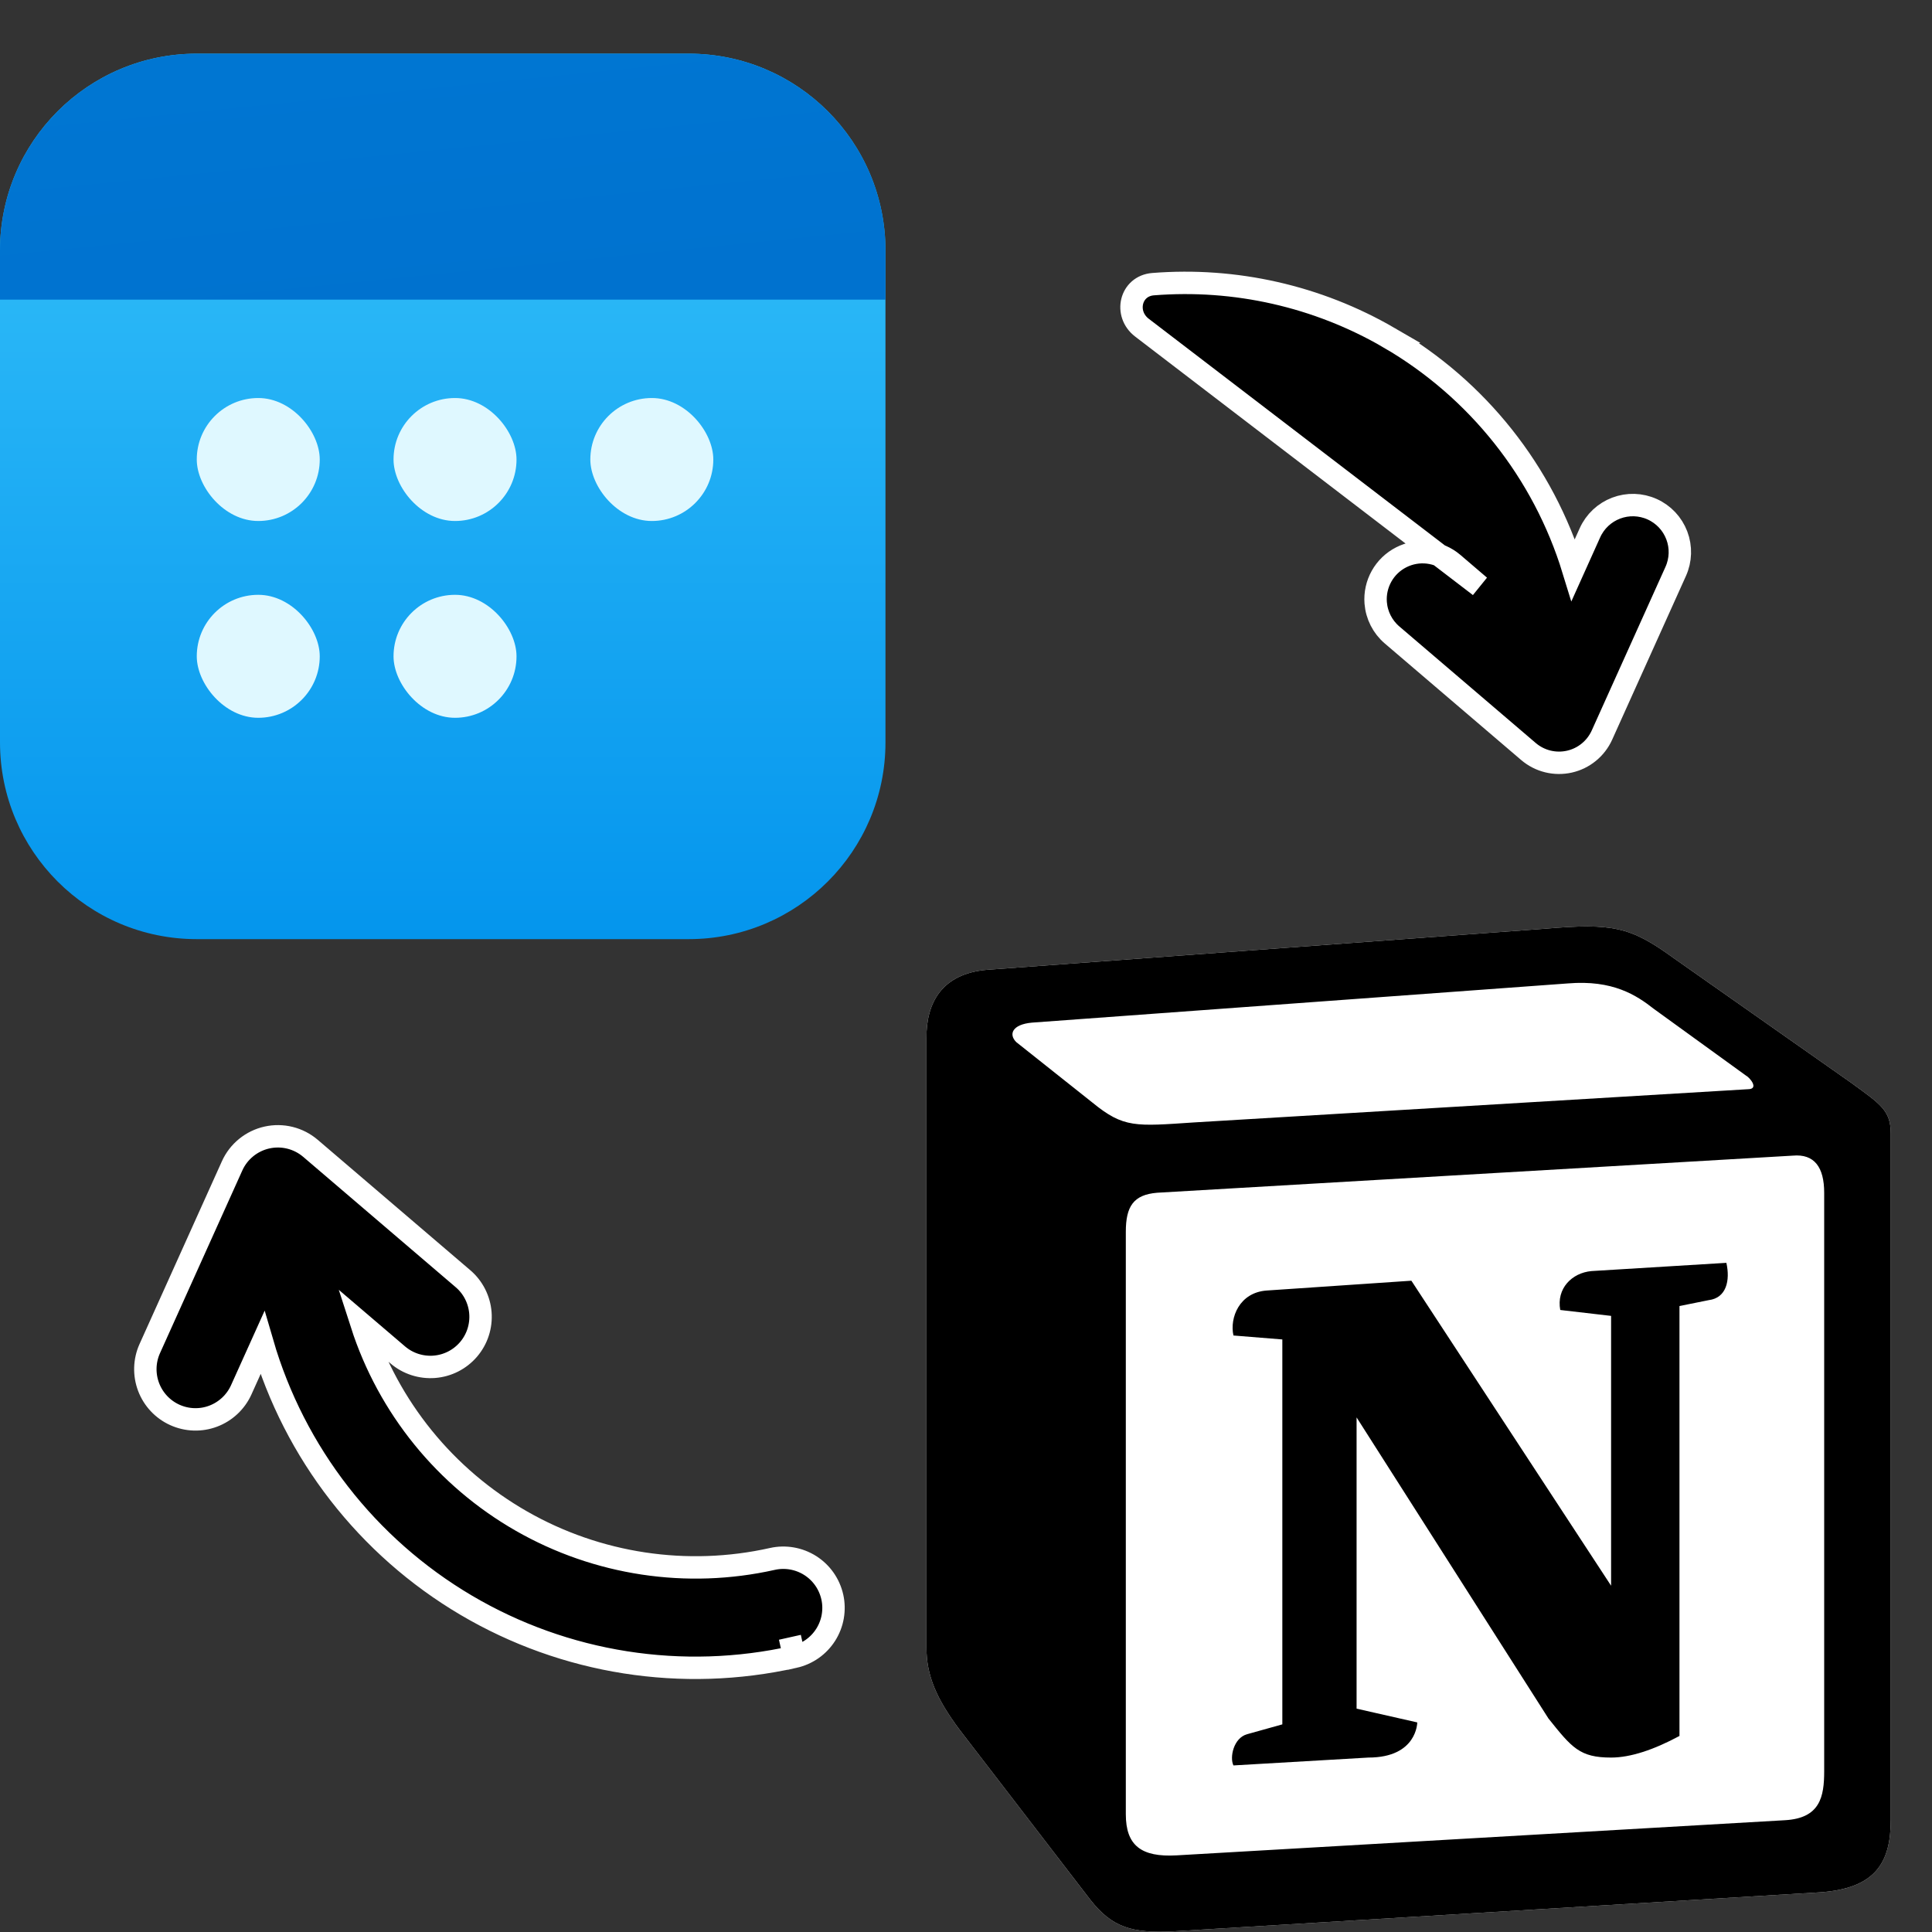 <svg fill="none" height="72" viewBox="0 0 72 72" width="72" xmlns="http://www.w3.org/2000/svg" xmlns:xlink="http://www.w3.org/1999/xlink"><rect x="0" y="0" width="72" height="72" fill="#333333" stroke="none"/><linearGradient id="a" gradientUnits="userSpaceOnUse" x1="16.5" x2="16.5" y1="2" y2="35"><stop offset="0" stop-color="#37c3fa"/><stop offset="1" stop-color="#0495ed"/></linearGradient><linearGradient id="b" gradientUnits="userSpaceOnUse" x1="17.417" x2="18.333" y1="2" y2="11.167"><stop offset="0" stop-color="#0076d2"/><stop offset="1" stop-color="#0072cf"/></linearGradient><path d="m36.774 36.142 20.786-1.53c2.547-.219 3.206-.073 4.809 1.091l6.638 4.663c1.09.797 1.456 1.017 1.456 1.888v25.572c0 1.603-.585 2.548-2.62 2.694l-24.138 1.456c-1.522.073-2.254-.146-3.06-1.163l-4.88-6.346c-.872-1.164-1.238-2.035-1.238-3.052v-22.726c-.014-1.31.571-2.4 2.247-2.547z" fill="#fff"/><path d="m40.72 41.097c1.156.944 1.595.879 3.783.732l20.632-1.237c.44 0 .073-.439-.073-.512l-3.425-2.48c-.652-.512-1.53-1.09-3.206-.951l-19.973 1.461c-.732.066-.879.432-.586.725l2.847 2.261zm1.236 4.809v21.708c0 1.164.578 1.603 1.888 1.53l22.675-1.31c1.31-.074 1.463-.871 1.463-1.823v-21.561c0-.951-.366-1.456-1.17-1.383l-23.692 1.383c-.878.074-1.164.506-1.164 1.457zm22.381 1.156c.147.659 0 1.31-.658 1.39l-1.09.22v16.022c-.952.512-1.823.805-2.548.805-1.17 0-1.463-.366-2.335-1.457l-7.15-11.22v10.854l2.261.513s0 1.31-1.822 1.31l-5.028.293c-.147-.293 0-1.025.512-1.164l1.31-.366v-14.345l-1.822-.147c-.147-.658.22-1.603 1.237-1.676l5.394-.366 7.443 11.367v-10.056l-1.895-.22c-.147-.798.431-1.383 1.163-1.45zm-27.563-10.92 20.786-1.53c2.547-.219 3.206-.073 4.809 1.091l6.638 4.663c1.09.797 1.456 1.017 1.456 1.888v25.572c0 1.603-.585 2.547-2.62 2.694l-24.138 1.456c-1.522.073-2.254-.146-3.06-1.163l-4.88-6.346c-.872-1.164-1.238-2.035-1.238-3.052v-22.726c-.014-1.31.571-2.4 2.247-2.547z" fill="#000"/><path d="m42.557 12.21c-.674-.516-.431-1.553.415-1.621 3.051-.243 6.122.444 8.798 1.998 3.296 1.914 5.747 5.003 6.863 8.647l.621-1.38c.191-.424.542-.754.977-.919s.917-.15 1.341.041c.424.191.754.542.919.977s.15.917-.041 1.341l-2.75 6.102c-.112.248-.28.466-.491.637-.211.172-.459.292-.724.351-.265.059-.54.056-.804-.009-.264-.065-.509-.191-.716-.367l-5.088-4.348c-.353-.302-.571-.732-.608-1.195-.027-.345.05-.691.219-.993s.425-.547.733-.704c.309-.157.657-.219 1.001-.179.344.041.668.182.932.407l.992.848zm-12.957 49.535c-4.172.937-8.545.249-12.228-1.925-3.683-2.174-6.398-5.67-7.593-9.775l-.791 1.754c-.205.45-.58.801-1.043.976s-.976.158-1.427-.045-.803-.577-.979-1.039c-.176-.462-.162-.976.039-1.427l3.072-6.817c.119-.265.299-.498.524-.681.225-.183.49-.312.773-.375.283-.063.577-.06.859.01.282.07.543.205.764.393l5.683 4.858c.187.159.341.354.452.573s.179.458.198.702c.019.245-.01.491-.086.725-.076.234-.198.45-.357.636-.323.377-.781.61-1.275.648s-.984-.12-1.361-.442l-1.35-1.153c1 3.106 3.125 5.726 5.958 7.345 2.833 1.62 6.168 2.123 9.352 1.41.24-.054.487-.059.729-.017.242.042.473.132.681.263.207.132.387.303.528.504s.241.428.295.667c.054.24.059.487.017.73-.042.242-.132.473-.263.68-.132.207-.303.387-.504.528-.201.141-.428.241-.667.295zm0 0-.163-.729.163.73z" fill="#000"/><path d="m29.6 61.746c-4.172.937-8.545.249-12.228-1.925-3.683-2.174-6.398-5.67-7.593-9.775l-.791 1.754c-.205.45-.58.801-1.043.976s-.976.158-1.427-.045-.803-.577-.979-1.039c-.176-.462-.162-.976.039-1.427l3.072-6.817c.119-.265.299-.498.524-.681.225-.183.49-.312.773-.375.283-.063.577-.06.859.01.282.07.543.205.764.393l5.683 4.858c.187.159.341.354.452.573s.179.458.198.702c.019.245-.01.491-.086.725-.076.234-.198.45-.357.636-.323.377-.781.61-1.275.648s-.984-.12-1.361-.442l-1.35-1.153c1 3.106 3.125 5.726 5.958 7.345 2.833 1.62 6.168 2.123 9.352 1.41.24-.054.487-.059.729-.017.242.042.473.132.681.263.207.132.387.303.528.504s.241.428.295.667c.054.24.059.487.017.73-.042.242-.132.473-.263.68-.132.207-.303.387-.504.528-.201.141-.428.241-.667.295zm0 0-.163-.729.163.73zm22.17-49.158c-2.675-1.554-5.747-2.241-8.798-1.998-.846.067-1.089 1.105-.415 1.621l12.588 9.634-.992-.848c-.264-.225-.588-.366-.932-.407-.344-.041-.692.022-1.001.179-.309.157-.564.402-.733.704s-.246.647-.219.993c.037.463.255.893.608 1.195l5.088 4.348c.207.176.452.302.716.367.264.065.539.068.804.009.265-.059.513-.179.724-.351.211-.172.379-.39.491-.637l2.75-6.102c.191-.424.206-.906.041-1.341s-.495-.786-.919-.977c-.424-.191-.906-.206-1.341-.041s-.786.495-.977.919l-.621 1.38c-1.116-3.644-3.568-6.733-6.863-8.647z" stroke="#fff" stroke-width=".835"/><path d="m0 9.333c0-4.05 3.283-7.333 7.333-7.333h18.333c4.05 0 7.333 3.283 7.333 7.333v18.333c0 4.05-3.283 7.333-7.333 7.333h-18.333c-4.05 0-7.333-3.283-7.333-7.333z" fill="url(#a)"/><path d="m0 9.333c0-4.05 3.283-7.333 7.333-7.333h18.333c4.05 0 7.333 3.283 7.333 7.333v1.833h-33z" fill="url(#b)"/><g fill="#dff8ff"><rect height="4.583" rx="2.292" width="4.583" x="7.333" y="14.833"/><rect height="4.583" rx="2.292" width="4.583" x="7.333" y="22.167"/><rect height="4.583" rx="2.292" width="4.583" x="14.666" y="14.833"/><rect height="4.583" rx="2.292" width="4.583" x="14.666" y="22.167"/><rect height="4.583" rx="2.292" width="4.583" x="22" y="14.833"/></g></svg>